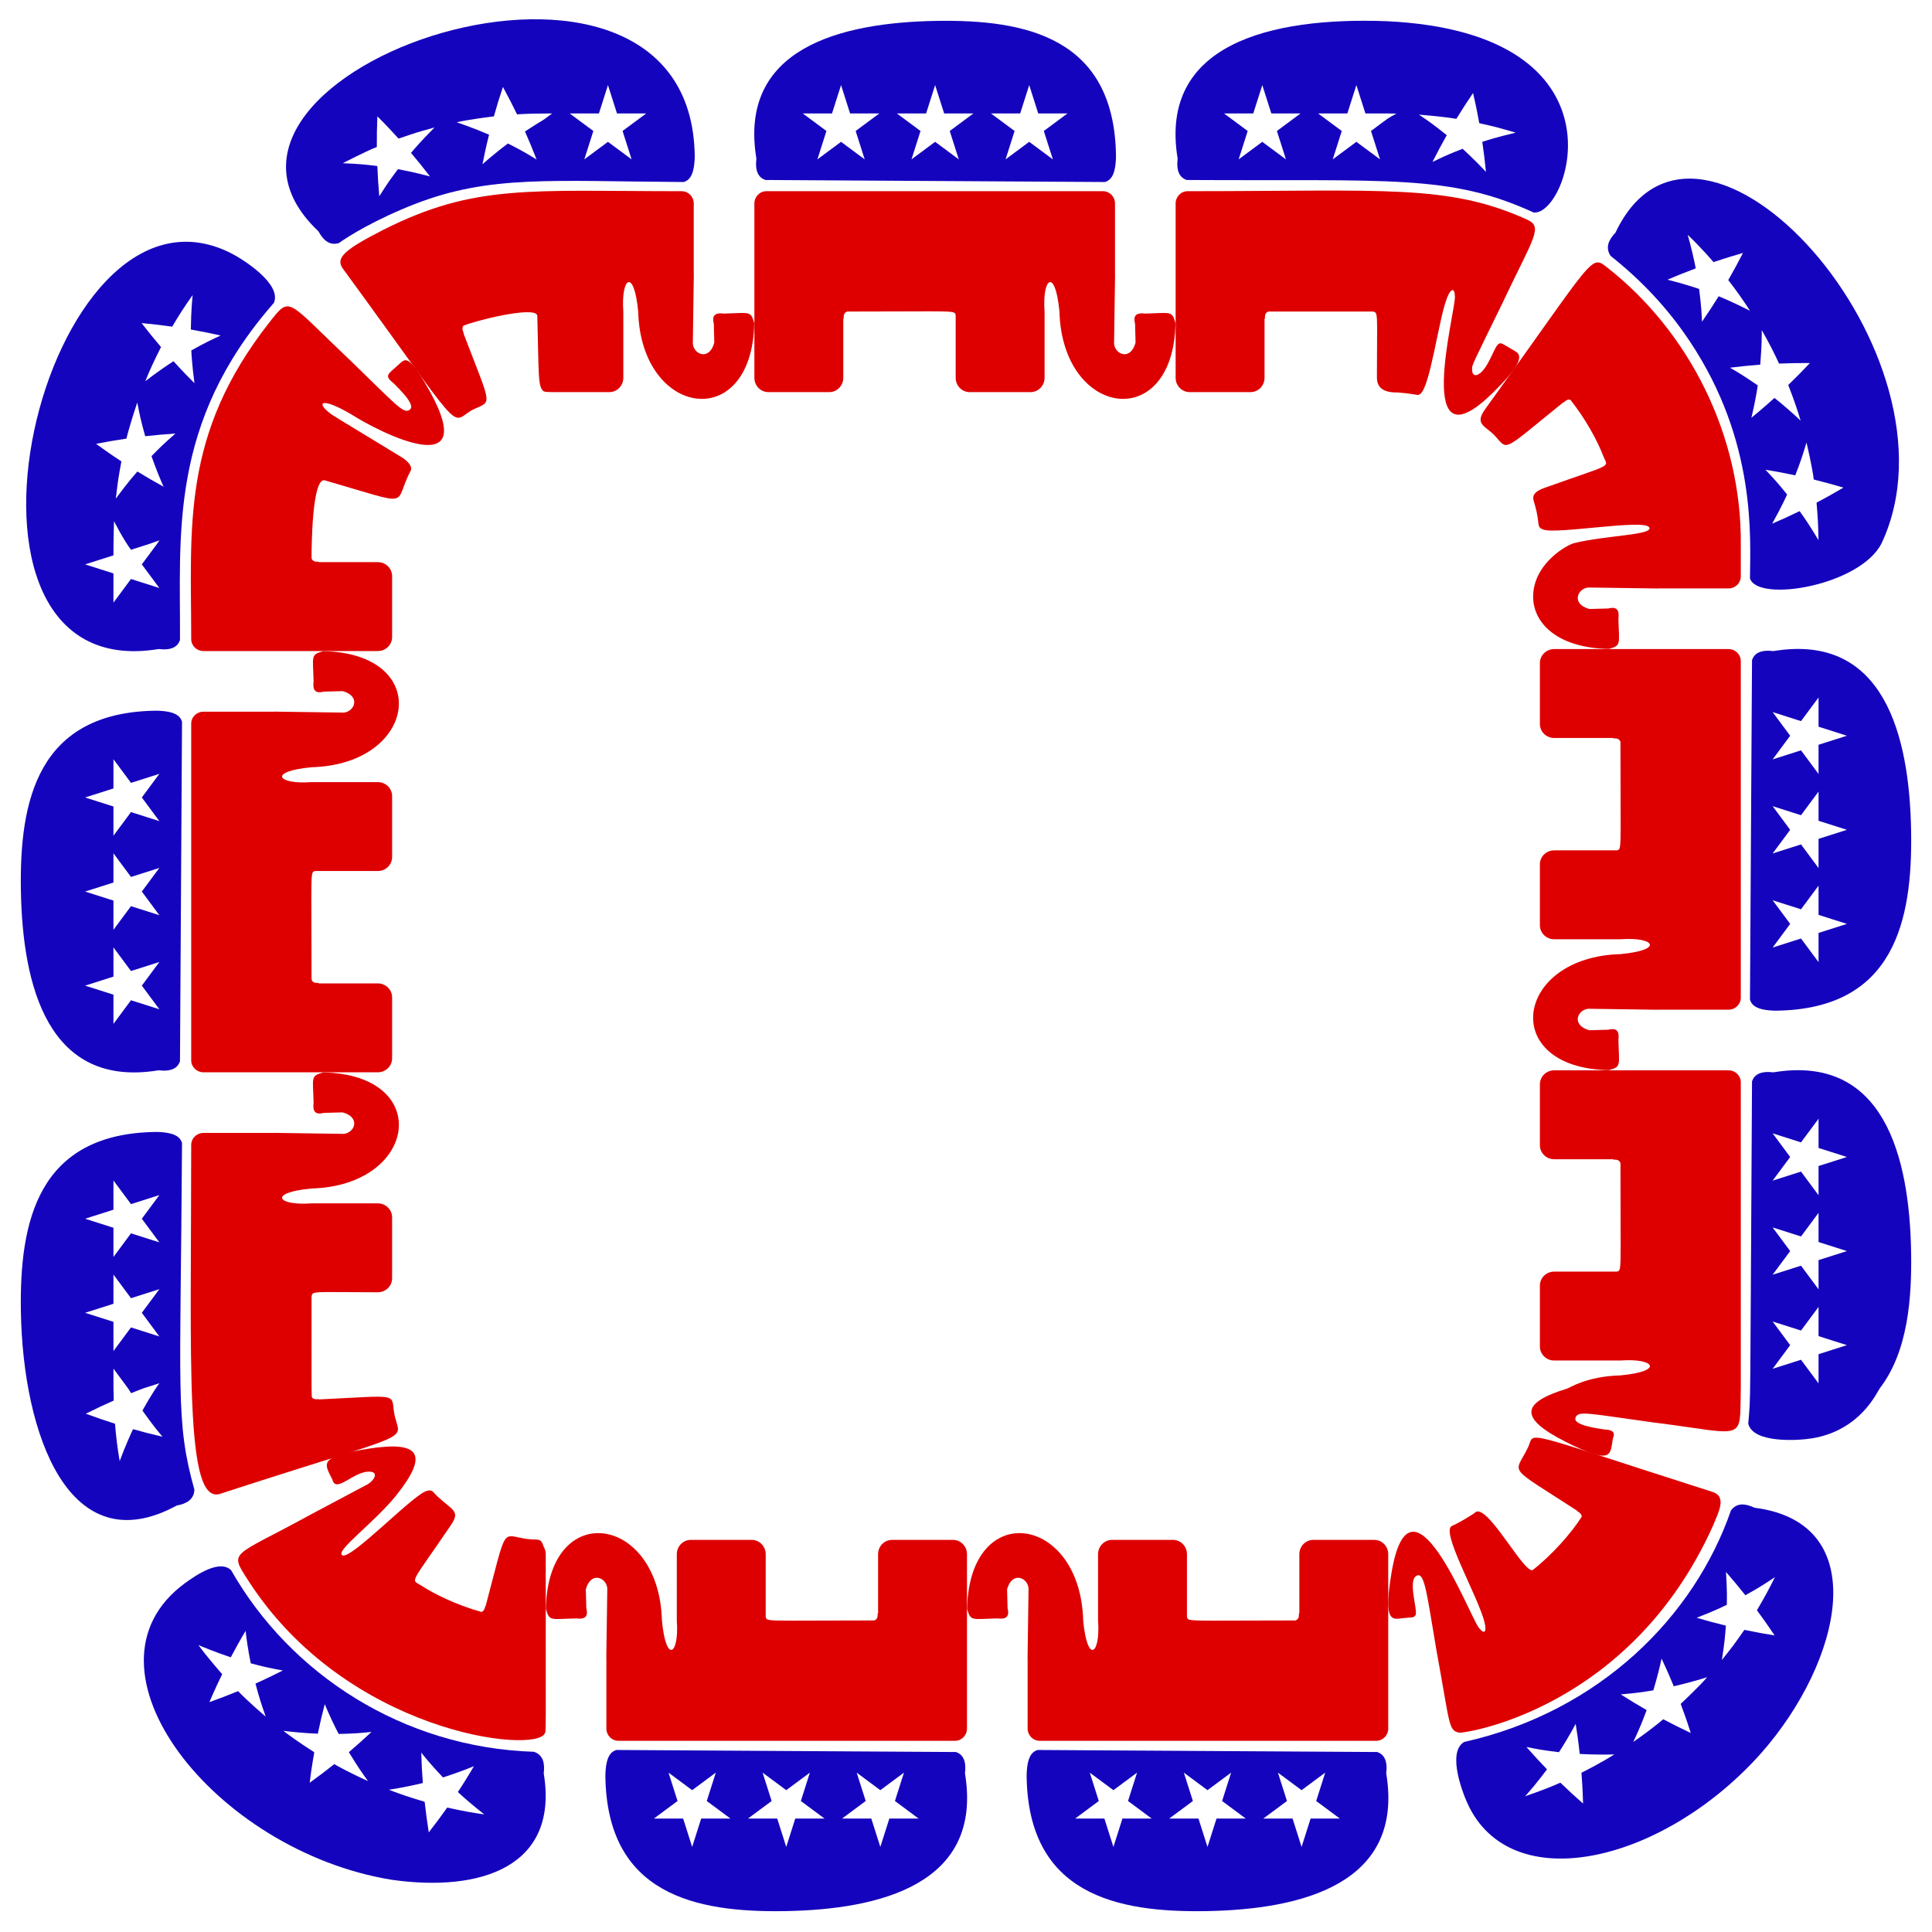 <?xml version="1.0" encoding="utf-8"?>

<!DOCTYPE svg PUBLIC "-//W3C//DTD SVG 1.1//EN" "http://www.w3.org/Graphics/SVG/1.1/DTD/svg11.dtd">
<svg version="1.1" id="Layer_1" xmlns="http://www.w3.org/2000/svg" xmlns:xlink="http://www.w3.org/1999/xlink" x="0px" y="0px"
	 viewBox="0 0 1635.215 1635.215" enable-background="new 0 0 1635.215 1635.215" xml:space="preserve">
<g>
	<g>
		<path fill="#DE0000" d="M818.552,1361.602c3.014,10.862,3.623,8.739,25.787,8.2c8.59,1.116,9.961-2.762,8.455-8.632l-0.423-15.969
			c4.277-15.636,17.437-10.025,18.178-0.863l-0.845,59.127l0.063-0.021v59.58c0,5.717,4.545,10.358,10.146,10.358h284.927
			c5.601,0,10.146-4.641,10.146-10.358v-147.604c0-6.67-5.303-12.083-11.836-12.083h-51.576c-6.533,0-11.836,5.413-11.836,12.083
			v50.159l-0.422,0.014c0.38,3.66-0.87,5.283-2.892,5.934c-94.172,0-90.755,1.3-91.804-3.242v-52.865
			c0-6.67-5.303-12.083-11.836-12.083h-51.575c-6.533,0-11.836,5.413-11.836,12.083v56.107c2.146,28.868-9.067,37.341-12.587,0
			C914.37,1281.757,820.446,1268.234,818.552,1361.602z"/>
		<path fill="#1504BD" d="M868.921,1502.732c0.361-15.842,4.424-19.992,9.3-21.58l287.464,1.727
			c5.591,1.967,8.905,6.973,7.609,18.127c15.433,93.48-71.257,115.135-152.187,116.529
			C945.245,1618.841,869.952,1603.52,868.921,1502.732z M1089.27,1524.347l-20.01,14.842h24.734l7.643,24.016l7.643-24.016h24.734
			l-20.01-14.842l7.643-24.015l-20.01,14.842l-20.01-14.842L1089.27,1524.347z M1009.641,1524.347l-20.01,14.842h24.734
			l7.643,24.016l7.643-24.016h24.734l-20.01-14.842l7.643-24.015l-20.01,14.842l-20.01-14.842L1009.641,1524.347z M930.011,1524.347
			l-20.01,14.842h24.734l7.643,24.016l7.643-24.016h24.734l-20.01-14.842l7.643-24.015l-20.01,14.842l-20.01-14.842
			L930.011,1524.347z"/>
	</g>
	<g>
		<path fill="#DE0000" d="M462.01,1361.602c3.014,10.862,3.624,8.739,25.787,8.2c8.59,1.116,9.961-2.762,8.455-8.632l-0.423-15.969
			c4.277-15.636,17.437-10.025,18.178-0.863l-0.845,59.127l0.063-0.021v59.58c0,5.717,4.545,10.358,10.146,10.358h284.927
			c5.601,0,10.146-4.641,10.146-10.358v-147.604c0-6.67-5.303-12.083-11.836-12.083h-51.576c-6.533,0-11.836,5.413-11.836,12.083
			v50.159l-0.422,0.014c0.38,3.66-0.87,5.283-2.892,5.934c-94.172,0-90.755,1.3-91.804-3.242v-52.865
			c0-6.67-5.303-12.083-11.836-12.083h-51.575c-6.533,0-11.836,5.413-11.836,12.083v56.107c2.146,28.868-9.067,37.341-12.587,0
			C557.828,1281.757,463.904,1268.234,462.01,1361.602z"/>
		<path fill="#1504BD" d="M512.379,1502.732c0.361-15.842,4.425-19.992,9.3-21.58l287.464,1.727
			c5.591,1.967,8.905,6.973,7.609,18.127c15.433,93.48-71.257,115.135-152.187,116.529
			C588.703,1618.841,513.41,1603.52,512.379,1502.732z M732.728,1524.347l-20.01,14.842h24.734l7.643,24.016l7.643-24.016h24.734
			l-20.01-14.842l7.643-24.015l-20.01,14.842l-20.01-14.842L732.728,1524.347z M653.099,1524.347l-20.01,14.842h24.734l7.643,24.016
			l7.643-24.016h24.734l-20.01-14.842l7.643-24.015l-20.01,14.842l-20.01-14.842L653.099,1524.347z M573.469,1524.347l-20.01,14.842
			h24.734l7.643,24.016l7.643-24.016h24.734l-20.01-14.842l7.643-24.015l-20.01,14.842l-20.01-14.842L573.469,1524.347z"/>
	</g>
	<g>
		<path fill="#DE0000" d="M281.254,1252.101c3.234,12.953,18.823-8.406,32.925-6.379c5.871,0.831,2.678,7.042-2.703,10.37
			c-31.957,17.06-20.886,11.17-52.219,27.777l0.041,0.035c-63.598,34.549-65.25,28.696-49.295,53.65
			c83.327,129.784,243.867,147.238,251.099,129.503c1.157-2.792,0.798,8.035,0.798-151.635c0-3.57-1.421-5.593-1.897-6.76
			c-2.324-7.436-4.378-4.846-14.127-6.137c-22.018-3.045-16.317-12.981-34.799,56.661l-0.276-0.067
			c-0.694,3.609-1.931,4.936-3.456,5.177c-21.693-6.145-40.052-15.298-50.651-22.216c-8.974-5.789-10.56,0.944,24.676-50.829
			c8.527-12.553,2.116-12.396-11.303-24.901c-3.652-3.413-3.961-5.937-9.008-4.447c-11.759,3.488-63.591,57.992-71.176,54.508
			c-7.195-3.146,27.144-27.772,45.491-50.777c28.298-35.429,19.311-46.08-23.15-39.539
			C268.99,1232.797,274.39,1238.527,281.254,1252.101z"/>
		<path fill="#1504BD" d="M195.578,1328.942c49.988,87.881,145.447,150.261,256.365,153.738c8.017,2.82,9.222,9.959,8.268,18.326
			c13.019,78.858-53.1,100.806-128.837,89.991c-149.75-24.429-272.045-179.61-174.939-250.934
			C167.112,1332.223,185.975,1319.884,195.578,1328.942z M357.889,1509.096c-3.586,1-16.963,3.909-28.735,5.721
			c9.616,3.756,20.201,7.273,30.258,10.153c0.888,8.114,2.172,17.655,3.496,25.926c5.555-7.16,10.372-13.572,15.606-20.997
			c12.577,2.878,24.154,4.822,31.363,5.767c-7.69-5.931-17.733-14.561-22.346-18.93c4.385-6.559,9.67-15.113,13.616-21.834
			c-12.665,5.203-25.233,9.2-26.234,9.488c-11.594-12.366-15.024-16.842-18.37-21.003
			C356.78,1492.55,357.251,1500.824,357.889,1509.096z M269.006,1467.374c-9.876-0.368-22.395-1.507-29.186-2.435
			c5.049,3.936,12.995,9.688,26.177,18.138c-2.364,13.29-3.355,21.654-3.88,25.809c6.693-4.807,14.355-10.597,20.808-15.734
			c12.882,7.352,26.601,13.416,28.512,14.282c-4.722-6.583-7.868-10.821-16.168-24.416c6.192-5.261,13.258-11.573,19.182-17.146
			c-10.797,1.064-13.834,1.392-27.8,1.721c-3.179-5.958-8.272-16.644-11.78-25.222
			C272.777,1450.275,270.807,1458.609,269.006,1467.374z M195.336,1402.723c-14.029-4.667-26.4-9.907-27.4-10.383
			c6.76,9.402,17.003,21.049,20.135,24.654c-2.076,4.268-5.721,11.639-10.859,23.688c7.864-2.8,16.808-6.236,24.304-9.329
			c8.666,9.006,20.263,18.881,23.386,21.582c-3.901-11.009-5.637-16.597-8.681-27.945c7.395-3.329,15.915-7.42,23.14-11.12
			c-13.346-2.449-16.767-3.355-27.135-6.067c-2.275-11.101-3.843-22.382-4.359-27.456
			C203.747,1387.203,198.987,1395.781,195.336,1402.723z"/>
	</g>
	<g>
		<path fill="#DE0000" d="M273.613,907.687c-10.862,3.014-8.739,3.624-8.2,25.787c-1.116,8.59,2.762,9.961,8.632,8.455l15.969-0.423
			c15.636,4.277,10.025,17.437,0.863,18.178l-59.127-0.845l0.021,0.063h-59.58c-5.717,0-10.358,4.545-10.358,10.146
			c0,184.472-5.6,305.123,24.527,295.284c171.915-56.002,152.011-42.482,147.311-68.005c-2.868-17.395,5.723-15.211-63.791-11.873
			l-0.018-0.286c-3.652,0.434-5.285-0.353-5.965-1.749c-0.286-12.236-0.207,8.041-0.207-85.006c0.923-5.038,0.13-3.657,56.107-3.657
			c6.67,0,12.083-5.302,12.083-11.836v-51.575c0-6.533-5.414-11.836-12.083-11.836h-56.107c-28.868,2.146-37.341-9.067,0-12.587
			C353.458,1003.506,366.981,909.582,273.613,907.687z"/>
		<path fill="#1504BD" d="M132.483,958.057c15.842,0.361,19.992,4.425,21.58,9.3c-1.272,211.72-5.755,235.115,10.454,293.432
			c-0.245,8.359-6.701,11.994-14.893,13.456c-91.321,49.682-130.163-60.581-131.943-164.002
			C16.374,1034.381,31.695,959.087,132.483,958.057z M110.956,1179.174c-3.191-5.114-0.667-1.549-14.93-20.779
			c0,19.117-0.051,15.273,0.235,27.014c-7.418,3.263-15.332,6.959-23.639,11.122c7.854,2.916,16.948,6.04,24.708,8.496
			c0.82,10.402,2.164,21.299,3.969,31.603c4.615-12.562,10.353-25.101,11.282-26.998c8.425,2.364,16.45,4.44,24.947,6.382
			c-4.324-5.192-7.459-8.791-16.947-22.105c0.54-1.021,8.068-14.741,14.303-23.146
			C120.014,1175.495,122.728,1174.429,110.956,1179.174z M110.868,1098.776l-14.842-20.01v24.734l-24.015,7.643l24.015,7.643v24.734
			l14.842-20.01l24.015,7.643l-14.842-20.01l14.842-20.01L110.868,1098.776z M110.868,1019.147l-14.842-20.01v24.734l-24.015,7.643
			l24.015,7.643v24.734l14.842-20.01l24.015,7.643l-14.842-20.01l14.842-20.01L110.868,1019.147z"/>
	</g>
	<g>
		<path fill="#DE0000" d="M273.613,551.145c-10.862,3.014-8.739,3.624-8.2,25.787c-1.116,8.59,2.762,9.961,8.632,8.455l15.969-0.423
			c15.636,4.277,10.025,17.437,0.863,18.178l-59.127-0.845l0.021,0.063h-59.58c-5.717,0-10.358,4.545-10.358,10.146v284.927
			c0,5.601,4.641,10.146,10.358,10.146h147.605c6.67,0,12.083-5.303,12.083-11.836v-51.576c0-6.533-5.414-11.836-12.083-11.836
			h-50.159l-0.014-0.422c-3.66,0.38-5.283-0.87-5.934-2.892c0-94.172-1.3-90.755,3.242-91.804h52.865
			c6.67,0,12.083-5.303,12.083-11.836v-51.575c0-6.533-5.414-11.836-12.083-11.836h-56.107c-28.868,2.146-37.341-9.067,0-12.587
			C353.458,646.964,366.981,553.039,273.613,551.145z"/>
		<path fill="#1504BD" d="M132.483,601.515c15.842,0.361,19.992,4.425,21.58,9.3l-1.726,287.464
			c-1.967,5.591-6.973,8.905-18.127,7.609C40.73,921.322,19.074,834.631,17.681,753.702
			C16.374,677.839,31.695,602.545,132.483,601.515z M110.868,821.864l-14.842-20.01v24.734l-24.015,7.643l24.015,7.643v24.734
			l14.842-20.01l24.015,7.643l-14.842-20.01l14.842-20.01L110.868,821.864z M110.868,742.234l-14.842-20.01v24.734l-24.015,7.643
			l24.015,7.643v24.734l14.842-20.01l24.015,7.643l-14.842-20.01l14.842-20.01L110.868,742.234z M110.868,662.605l-14.842-20.01
			v24.734l-24.015,7.643l24.015,7.643v24.734l14.842-20.01l24.015,7.643l-14.842-20.01l14.842-20.01L110.868,662.605z"/>
	</g>
	<g>
		<path fill="#DE0000" d="M335.958,309.86c-6.843,6.401-11.387,7.981-2.911,14.425c4.014,4.153,19.953,19.062,13.434,22.689
			c-5.304,3.343-11.189-4.384-52.038-43.915l-0.02,0.051c-52.363-49.638-48.504-53.012-66.34-30.362
			c-75.009,95.426-66.252,173.42-66.252,268.142c0,5.601,4.641,10.146,10.358,10.146h147.605c6.67,0,12.083-5.303,12.083-11.836
			v-51.576c0-6.533-5.414-11.836-12.083-11.836h-50.159l-0.014-0.422c-3.66,0.38-5.283-0.87-5.934-2.892
			c0-10.509,0.491-67.313,10.854-66.008c77.35,22.305,57.434,21.479,72.794-7.484c2.591-4.274-3.144-9.383-7.118-11.812
			c-60.167-36.763-57.764-34.75-62.516-38.7c-9.98-8.272-4.702-11.998,19.363,2.075c22.608,14.609,116.427,63.076,62.029-27.437
			C344.111,298.19,342.501,304.349,335.958,309.86z"/>
		<path fill="#1504BD" d="M231.807,256.365c-89.525,102.05-78.94,196.918-79.471,285.373c-1.967,5.591-6.973,8.905-18.127,7.609
			c-202.97,33.509-98.076-414.922,61.003-335.214C205.541,219.302,238.763,240.284,231.807,256.365z M110.868,465.322
			c-6.703-9.037-13.864-23.208-14.346-24.211c-0.069,1-0.496,13.341-0.496,28.935l-24.015,7.643l24.015,7.643v24.734l14.842-20.01
			l24.015,7.643l-14.842-20.01c15.082-20.334,12.131-16.238,14.906-20.372C124.514,461.052,131.787,458.664,110.868,465.322z
			 M122.897,369.209c-3.945-14.242-4.644-18.056-6.72-28.536c-5.658,16.707-8.848,29.068-9.169,30.574
			c-8.145,1.186-17.596,2.808-25.674,4.398c10.344,7.602,16.823,11.832,21.414,14.861c-2.722,15.088-2.532,13.422-4.729,31.524
			c10.311-13.901,13.647-17.598,18.265-22.946c7.872,4.841,15.009,8.932,22.176,12.853c-1.806-3.868-6.599-15.299-10.241-25.868
			c7.856-7.956,10.017-10.178,20.274-19.093C140.527,367.465,131.105,368.283,122.897,369.209z M161.513,278.906
			c0.317-17.208,1.003-23.315,1.543-29.202c-7.144,10.085-12.71,18.865-17.282,26.758c-8.174-1.157-17.726-2.264-25.948-3.016
			c5.779,7.484,11.133,14.053,16.467,20.29c-5.404,10.579-9.757,20.031-13.35,28.969c7.325-5.745,17.674-13.039,23.89-16.974
			c1.974,2.164,8.163,9.068,17.77,18.585c-1.837-12.939-2.646-26.028-2.681-27.743c13.575-7.516,17.525-9.239,24.851-12.606
			C178.833,282.167,169.534,280.306,161.513,278.906z"/>
	</g>
	<g>
		<path fill="#DE0000" d="M638.392,273.613c-3.014-10.862-3.623-8.739-25.787-8.2c-8.59-1.116-9.961,2.762-8.455,8.632l0.423,15.969
			c-4.277,15.636-17.437,10.025-18.178,0.863l0.845-59.127l-0.063,0.021v-59.58c0-5.717-4.545-10.358-10.146-10.358
			c-128.876,0-175.108-6.285-252.273,32.508c-32.527,16.673-41.47,23.708-34.39,33.259
			c104.215,142.514,89.828,131.265,108.657,119.712c17.901-8.771,18.043-0.191-6.753-65.191l0.259-0.118
			c-1.542-3.325-1.325-5.157-0.247-6.298c7.702-3.699,60.854-17.282,62.469-8.609c1.378,50.748,0.42,60.35,5.356,64.051
			c2.297,1.018,2.161,0.733,55.627,0.733c6.533,0,11.836-5.414,11.836-12.083v-56.107c-2.146-28.868,9.067-37.341,12.587,0
			C542.574,353.458,636.498,366.981,638.392,273.613z"/>
		<path fill="#1504BD" d="M588.022,132.483c-0.361,15.842-4.425,19.992-9.3,21.58c-112.734-0.677-163.675-6.055-227.383,18.547
			c-33.746,13.15-57.201,27.731-64.433,33.094c-7.958,2.482-13.424-2.552-17.369-9.896
			C127.002,61.151,585.68-96.625,588.022,132.483z M347.876,129.405c4.445-5.191,7.88-9.392,19.952-21.534
			c-16.185,4.504-15.63,4.376-30.494,9.445c-5.475-6.05-10.863-11.822-17.938-18.889c-0.354,8.337-0.52,17.912-0.459,26.018
			c-8.178,3.013-27.232,12.892-28.806,13.701c14.716,0.618,18.573,1.113,29.221,2.347c0.323,8.099,0.933,17.527,1.667,25.606
			c7.933-12.495,10.097-15.278,15.799-22.913c12.692,2.33,25.057,5.565,27.128,6.174
			C358.546,142.339,353.609,136.161,347.876,129.405z M444.329,111.258c22.017-14.31,9.251-5.046,22.984-15.233
			c-8.25,0-21.411,0.148-29.709,0.748c-3.584-7.416-7.975-15.95-11.918-23.179c-2.834,8.376-5.344,16.546-7.676,24.92
			c-1.546,0.195-19.23,2.236-31.489,4.977c1,0.308,14.066,4.733,27.399,10.5c-2.695,10.779-4.257,18.437-5.557,25.038
			c4.318-3.95,14.041-12.035,21.547-17.591c12.481,6.355,15.276,8.105,24.268,13.583
			C451.255,127.439,447.626,118.691,444.329,111.258z M526.932,110.868l20.01-14.842h-24.734l-7.643-24.015l-7.643,24.015h-24.734
			l20.01,14.842l-7.643,24.015l20.01-14.842l20.01,14.842L526.932,110.868z"/>
	</g>
	<g>
		<path fill="#DE0000" d="M994.934,273.613c-3.014-10.862-3.623-8.739-25.787-8.2c-8.59-1.116-9.961,2.762-8.455,8.632l0.423,15.969
			c-4.277,15.636-17.437,10.025-18.178,0.863l0.845-59.127l-0.063,0.021v-59.58c0-5.717-4.545-10.358-10.146-10.358H648.647
			c-5.601,0-10.146,4.641-10.146,10.358v147.605c0,6.67,5.303,12.083,11.836,12.083h51.576c6.533,0,11.836-5.414,11.836-12.083
			v-50.159l0.422-0.014c-0.38-3.66,0.87-5.283,2.892-5.934c94.172,0,90.755-1.3,91.804,3.242v52.864
			c0,6.67,5.303,12.083,11.836,12.083h51.575c6.533,0,11.836-5.414,11.836-12.083v-56.107c-2.146-28.868,9.067-37.341,12.587,0
			C899.116,353.458,993.04,366.981,994.934,273.613z"/>
		<path fill="#1504BD" d="M944.565,132.483c-0.361,15.842-4.425,19.992-9.3,21.58L647.8,152.336
			c-5.591-1.967-8.905-6.973-7.609-18.127C624.758,40.73,711.448,19.074,792.378,17.681
			C868.241,16.374,943.534,31.695,944.565,132.483z M724.216,110.868l20.01-14.842h-24.734l-7.643-24.015l-7.643,24.015h-24.734
			l20.01,14.842l-7.643,24.015l20.01-14.842l20.01,14.842L724.216,110.868z M803.845,110.868l20.01-14.842h-24.734l-7.643-24.015
			l-7.643,24.015h-24.734l20.01,14.842l-7.643,24.015l20.01-14.842l20.01,14.842L803.845,110.868z M883.474,110.868l20.01-14.842
			h-24.734l-7.643-24.015l-7.643,24.015h-24.734l20.01,14.842l-7.643,24.015l20.01-14.842l20.01,14.842L883.474,110.868z"/>
	</g>
	<g>
		<path fill="#DE0000" d="M1282.909,297.564c-11.57-6.813-12.287-7.897-14.561-6.44c-3.827,2.438-8.678,21.308-17.271,25.812
			c-3.286,1.735-5.038-0.351-5.105-4.013c-0.12-4.366-0.918-1.847,27.045-59.153l-0.055-0.002
			c25.406-53.452,33.277-61.711,19.473-67.936c-66.996-30.218-119.45-24.001-287.246-24.001c-5.601,0-10.146,4.641-10.146,10.358
			v147.605c0,6.67,5.303,12.083,11.836,12.083h51.576c6.533,0,11.836-5.414,11.836-12.083v-50.159l0.422-0.014
			c-0.38-3.66,0.87-5.283,2.892-5.934h88.147c5.038,0.923,3.657,0.13,3.657,56.107c0,13.685,15.468,12.222,18.204,12.428
			c17.616,1.584,15.694,2.802,18.127,1.448c8.695-5.1,15.844-63.362,23.009-81.551c3.133-7.988,6.532-9.294,6.676-0.791
			c0.238,13.783-36.163,148.949,32.892,80.336C1278.094,317.972,1291.998,302.838,1282.909,297.564z"/>
		<path fill="#1504BD" d="M1297.972,179.808c-71.027-32.475-121.281-26.437-293.63-27.472c-5.591-1.967-8.905-6.973-7.609-18.127
			c-15.998-96.903,78.359-119.929,176.963-116.271C1382.295,27.912,1327.354,183.65,1297.972,179.808z M1080.758,110.868
			l20.01-14.842h-24.734l-7.643-24.015l-7.643,24.015h-24.734l20.01,14.842l-7.643,24.015l20.01-14.842l20.01,14.842
			L1080.758,110.868z M1160.387,110.868c17.439-12.936,12.83-9.894,21.515-14.694c-8.785-0.196-2.91-0.148-26.238-0.148
			l-7.643-24.015l-7.643,24.015h-24.734l20.01,14.842l-7.643,24.015l20.01-14.842l20.01,14.842L1160.387,110.868z M1254.589,120.06
			c5.317-1.694,10.981-3.648,28.315-7.777c-16.589-4.816-16.487-4.744-30.889-8.041c-0.755-4.157-2.205-12.502-5.253-25.528
			c-4.674,6.865-9.87,14.916-14.123,21.884c-1.642-0.285-12.914-2.145-31.643-3.575c9.15,6.263,12.172,8.305,23.533,17.385
			c-3.992,7.046-8.453,15.392-12.104,22.667c12.305-5.979,15.468-7.191,25.505-11.149c8.829,7.992,17.923,17.457,19.771,19.58
			C1256.83,136.564,1255.827,128.372,1254.589,120.06z"/>
	</g>
	<g>
		<path fill="#DE0000" d="M1361.602,549.256c10.862-3.014,8.739-3.623,8.2-25.787c1.116-8.59-2.762-9.961-8.632-8.455l-15.969,0.423
			c-15.636-4.277-10.025-17.437-0.863-18.178l59.127,0.845l-0.021-0.063h59.58c5.717,0,10.358-4.545,10.358-10.146
			c0-9.518,0-16.555,0-26.294c1.057-93.083-43.967-180.828-112.64-234.874c-14.817-11.645-9.559-10.814-103.707,119.542
			c-9.919,13.76,1.238,14.131,9.259,23.743c10.214,11.182,5.351,12.193,56.946-29.56l0.186,0.217
			c2.688-2.505,4.475-2.846,5.858-2.138c12.421,15.749,22.272,33.359,27.89,47.876c3.884,9.875,9.193,5.39-49.902,26.502
			c-12.544,4.494-9.669,9.384-8.205,14.279c4.806,17.032,0.935,18.77,7.22,21.053c11.495,4.156,85.573-9.203,89.589-1.883
			c3.839,6.6-36.933,6.642-63.741,13.384c-5.934,1.58-31.201,15.62-34.248,40.594
			C1294.957,524.355,1314.918,548.309,1361.602,549.256z"/>
		<path fill="#1504BD" d="M1481.152,489.587c0.208-34.415,5.692-115.888-50.971-200.743c-18.774-28.205-41.139-51.73-66.987-72.266
			c-4.671-6.93-1.736-13.54,4.089-19.625c71.192-150.254,299.52,104.25,225.322,262.753
			C1574.763,495.593,1487.901,510.315,1481.152,489.587z M1454.64,250.748c1.001,0.368,13.128,5.412,26.538,12.284
			c-5.75-8.927-11.896-17.65-18.406-25.983c4.068-7.066,8.66-15.513,12.473-22.959c-8.54,2.44-16.611,4.927-24.956,7.752
			c-0.987-1.136-9.53-11.294-21.855-23.126c2.979,10.386,5.708,22.413,6.812,28.442c-7.685,2.875-15.017,5.755-23.867,9.584
			c13.415,3.309,25.102,7.233,26.733,7.813c1.957,15.836,2.069,20.184,2.439,27.752
			C1445.937,264.505,1450.286,257.729,1454.64,250.748z M1501.869,336.789c5.75,4.482,15.393,12.779,22.132,19.229
			c-2.155-7.493-5.638-17.842-10.475-30.148c6.669-6.416,12.532-12.404,18.358-18.602c-8.377-0.055-17.991,0.122-26.123,0.473
			c-3.691-8.094-8.444-17.538-14.623-28.333c-0.025,5.337,0.087,11.783-1.28,29.233c-8.237,0.623-17.673,1.578-25.636,2.586
			c6.35,3.704,10.586,6.062,23.517,14.971c-0.207,1.78-2.264,14.638-5.362,27.361
			C1492.177,345.584,1498.177,340.121,1501.869,336.789z M1523.186,432.624c4.664,6.615,7.568,10.583,15.942,24.526
			c-0.305-15.191-0.396-16.599-1.619-31.742c7.089-3.668,15.858-8.614,22.732-12.693c-7.87-2.359-17.11-4.886-25.099-6.855
			c-1.116-10.137-5.926-30.297-6.158-31.299c-3.289,11.098-5.251,16.804-9.484,27.735c-8.052-1.714-17.341-3.445-25.238-4.712
			c9.852,10.439,12.067,13.253,18.302,20.957c-1.587,3.446-4.109,9.349-12.667,24.721
			C1507.246,440.127,1515.817,436.215,1523.186,432.624z"/>
	</g>
	<g>
		<path fill="#DE0000" d="M1361.602,905.798c10.862-3.014,8.739-3.624,8.2-25.787c1.116-8.59-2.762-9.961-8.632-8.455l-15.969,0.423
			c-15.636-4.277-10.025-17.437-0.863-18.178l59.127,0.845l-0.021-0.063h59.58c5.717,0,10.358-4.545,10.358-10.146V559.511
			c0-5.601-4.641-10.146-10.358-10.146h-147.604c-6.67,0-12.083,5.303-12.083,11.836v51.576c0,6.533,5.414,11.836,12.083,11.836
			h50.159l0.014,0.422c3.66-0.38,5.283,0.87,5.934,2.892c0,94.172,1.301,90.755-3.242,91.804h-52.865
			c-6.67,0-12.083,5.302-12.083,11.836v51.575c0,6.533,5.414,11.836,12.083,11.836h56.107c28.868-2.146,37.341,9.067,0,12.587
			C1281.757,809.98,1268.234,903.904,1361.602,905.798z"/>
		<path fill="#1504BD" d="M1502.732,855.429c-15.842-0.361-19.992-4.425-21.58-9.3l1.727-287.464
			c1.967-5.591,6.973-8.905,18.127-7.609c93.48-15.433,115.135,71.257,116.529,152.187
			C1618.841,779.105,1603.52,854.398,1502.732,855.429z M1524.347,635.08l14.842,20.01v-24.734l24.015-7.643l-24.015-7.643v-24.734
			l-14.842,20.01l-24.016-7.643l14.842,20.01l-14.842,20.01L1524.347,635.08z M1524.347,714.709l14.842,20.01v-24.734l24.015-7.643
			l-24.015-7.643v-24.734l-14.842,20.01l-24.016-7.643l14.842,20.01l-14.842,20.01L1524.347,714.709z M1524.347,794.339
			l14.842,20.01v-24.734l24.015-7.643l-24.015-7.643v-24.734l-14.842,20.01l-24.016-7.643l14.842,20.01l-14.842,20.01
			L1524.347,794.339z"/>
	</g>
	<g>
		<path fill="#DE0000" d="M1365.183,1217.197c2.537-5.423-1.38-7.182-7.321-7.295c-5.692-0.981-27.453-3.654-24.234-10.329
			c2.271-5.818,11.67-3.052,67.91,4.679l-0.014-0.053c77.724,9.871,70.724,16.841,71.86-29.514c0-55.995,0-201.581,0-258.632
			c0-5.601-4.641-10.146-10.358-10.146h-147.604c-6.67,0-12.083,5.303-12.083,11.836v51.576c0,6.533,5.414,11.836,12.083,11.836
			h50.159l0.014,0.422c3.66-0.38,5.283,0.87,5.934,2.892c0,94.172,1.3,90.755-3.242,91.804h-52.865
			c-6.67,0-12.083,5.303-12.083,11.836v51.575c0,6.533,5.414,11.836,12.083,11.836h56.107c28.868-2.146,37.341,9.067,0,12.587
			c-28.835,0.776-43.476,10.841-45.016,11.136c-38.087,11.685-42.232,24.329-1.602,44.985
			C1366.15,1241.078,1362.627,1230.565,1365.183,1217.197z"/>
		<path fill="#1504BD" d="M1479.687,1204.896c2.214-27.155,1.414,6.257,3.192-289.69c1.967-5.591,6.973-8.905,18.127-7.609
			c93.48-15.433,115.135,71.257,116.529,152.187c0.671,38.988-2.696,84.369-26.525,115.27c-2.574,3.63-16.426,35.397-56.877,42.273
			C1522.84,1219.253,1483.692,1222,1479.687,1204.896z M1524.347,991.622l14.842,20.01v-24.734l24.015-7.643l-24.015-7.643v-24.734
			l-14.842,20.01l-24.016-7.643l14.842,20.01l-14.842,20.01L1524.347,991.622z M1524.347,1071.252l14.842,20.01v-24.734
			l24.015-7.643l-24.015-7.643v-24.734l-14.842,20.01l-24.016-7.643l14.842,20.01l-14.842,20.01L1524.347,1071.252z
			 M1524.347,1150.881l14.842,20.01v-24.734l24.015-7.643l-24.015-7.643v-24.734l-14.842,20.01l-24.016-7.643l14.842,20.01
			l-14.842,20.01L1524.347,1150.881z"/>
	</g>
	<g>
		<path fill="#DE0000" d="M1186.831,1369.623c7.472-0.837,10.229,0.056,11.404-2.963c1.616-4.142-6.577-28.307,0.37-32.755
			c7.252-4.686,8.955,14.997,17.667,65.778l0.046-0.029c11.151,61.226,9.623,64.973,18.81,66.848
			c4.41,0.744,145.046-19.92,214.849-175.403c4.325-10.936,12.014-24.375-0.575-28.382
			c-167.826-53.565-149.517-51.318-156.15-37.609c-11.387,23.704-19.251,13.972,41.652,53.565l-0.141,0.248
			c3.206,1.779,4.104,3.386,3.894,4.942c-8.759,13.923-25.602,32.699-41.431,44.997c-6.863,2.958-33.665-47.786-45.823-49.552
			c-2.363-0.331-2.825,1.192-5.274,2.557c-1.144,0.697-10.058,6.541-17.182,9.615c-10.061,4.395,21.868,59.238,27.488,81.427
			c2.195,8.612-0.128,10.972-4.967,4.519c-8.182-10.911-57.721-142.067-73.758-45.989
			C1170.934,1372.275,1177.835,1370.975,1186.831,1369.623z"/>
		<path fill="#1504BD" d="M1239.237,1474.365c114.997-25.768,194.841-106.4,225.83-196.007c4.971-6.659,12.325-5.877,19.895-2.242
			c101.331,12.883,73.797,130.19,6.075,207.235c-80.521,90.98-207.705,123.539-247.221,46.703
			C1238.511,1519.747,1224.155,1483.266,1239.237,1474.365z M1460.767,1375.919c-0.732,9.207-0.962,13.224-3.393,29.097
			c9.816-12.428,9.315-11.691,19.04-25.521c8.732,1.81,16.815,3.315,25.591,4.699c-5.287-7.937-10.101-14.695-14.971-21.285
			c7.338-12.608,8.634-14.888,15.24-28.005c-13.079,8.651-16.348,10.42-25.027,15.283c-5.074-6.416-11.099-13.652-16.393-19.691
			c0.976,16.014,0.797,21.28,0.706,27.79c-5.468,2.607-10.482,5.131-25.536,10.97
			C1443.725,1371.541,1452.826,1373.992,1460.767,1375.919z M1393.708,1447.395c-4.094,10.964-6.372,16.336-11.338,26.99
			c1.839-1.305,15.373-10.68,25.369-19.237c7.209,3.822,15.775,8.095,23.291,11.617c-3.907-12.33-6.747-19.841-8.527-24.618
			c2.069-1.966,16.178-15.234,22.408-22.596c-1,0.361-13.611,4.328-28.271,7.689c-3.678-8.999-6.943-16.27-10.317-23.473
			c-1.146,5.747-3.992,17.167-6.982,26.904c-9.955,1.608-13.615,2.235-27.593,3.436
			C1378.523,1438.445,1386.601,1443.334,1393.708,1447.395z M1309.371,1497.548c-9.68,12.838-12.907,16.378-18.484,22.73
			c12.866-4.367,22.917-8.369,29.788-11.448c5.849,5.664,12.909,12.169,19.192,17.675c-0.108-3.833-0.282-12.522-1.35-26.068
			c1.466-0.751,15.74-7.85,27.835-15.533c-6.397,0.256-18.803,0.231-29.305-0.391c-1.223-11.555-2.32-18.533-3.41-25.454
			c-4.377,8.305-11.125,19.474-14.182,23.968c-14.196-1.718-17.548-2.434-27.515-4.409
			C1297.25,1484.688,1303.662,1491.653,1309.371,1497.548z"/>
	</g>
</g>
</svg>
